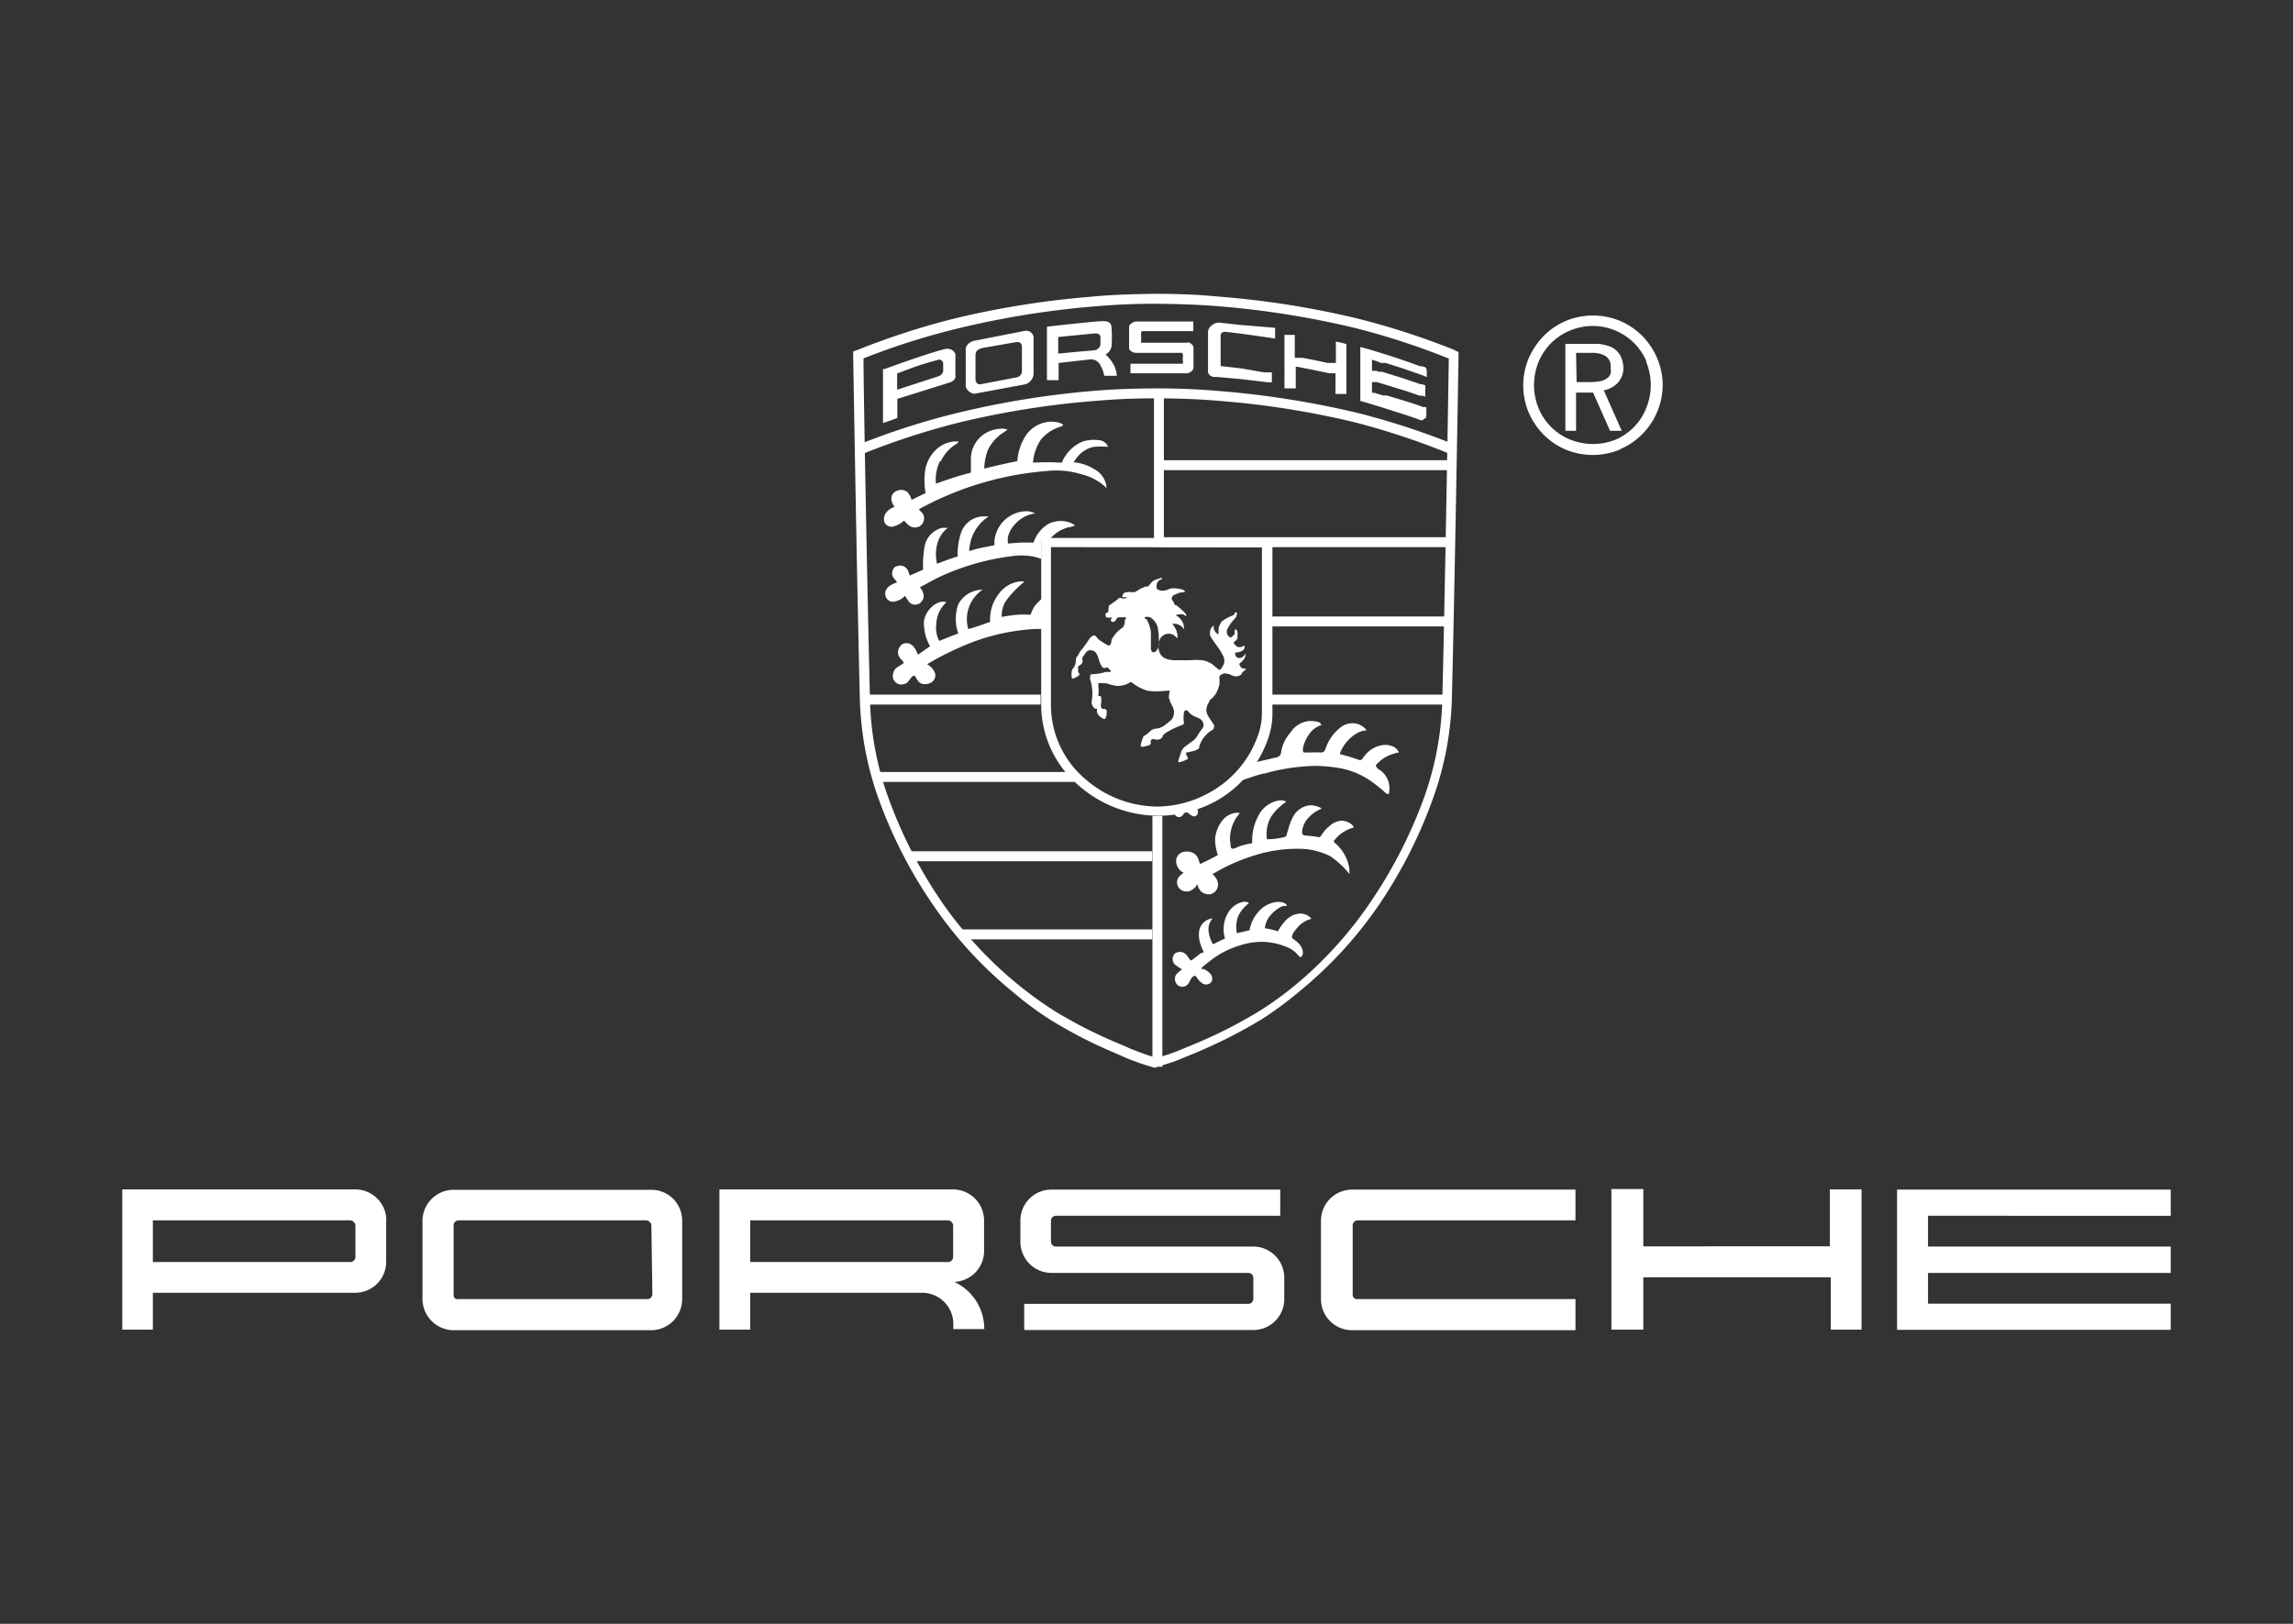 <svg id="Layer_1" data-name="Layer 1" xmlns="http://www.w3.org/2000/svg" viewBox="0 0 120 85"><rect x="0" y="0" width="120" height="85" fill="#333333" stroke="none"/><defs><style>.cls-1{fill:#fff;}</style></defs><path class="cls-1" d="M60.5,55.89h-.06a9.1,9.1,0,0,1-1-.32,7.79,7.79,0,0,1-.75-.3l-.29-.13A24.48,24.48,0,0,1,55,53.4a17.46,17.46,0,0,1-2-1.48,21.47,21.47,0,0,1-4.23-4.64A24.32,24.32,0,0,1,46,41.87a16.75,16.75,0,0,1-1-5.24c-.15-5.91-.35-17.92-.35-18V18.4l.27-.1a39.64,39.64,0,0,1,5-1.62A46.5,46.5,0,0,1,57,15.54c1-.1,2-.14,3.42-.16h.11c1.36,0,2.38.06,3.42.16a46.5,46.5,0,0,1,7.12,1.14,39.78,39.78,0,0,1,5,1.62l.12.06.14.07v.16c0,.12-.2,12.13-.35,18a16.69,16.69,0,0,1-1,5.24,24.75,24.75,0,0,1-2.73,5.41,21.47,21.47,0,0,1-4.23,4.64,19.36,19.36,0,0,1-2,1.48,26.29,26.29,0,0,1-3.43,1.74l-.24.1-.81.33a9.93,9.93,0,0,1-1,.31ZM45.19,18.76c0,1.53.2,12.35.34,17.86a16.07,16.07,0,0,0,.94,5.08A24.32,24.32,0,0,0,49.14,47a20.94,20.94,0,0,0,4.13,4.53,19.74,19.74,0,0,0,2,1.44,24.55,24.55,0,0,0,3.36,1.69l.3.13a7.75,7.75,0,0,0,.72.29,7.11,7.11,0,0,0,.89.29,9.18,9.18,0,0,0,.89-.28c.25-.09.5-.2.79-.32l.24-.1A24.67,24.67,0,0,0,65.78,53a17.71,17.71,0,0,0,2-1.43A20.74,20.74,0,0,0,71.87,47a24.55,24.55,0,0,0,2.67-5.29,16.36,16.36,0,0,0,.94-5.08c.14-5.52.32-16.36.34-17.86A38.07,38.07,0,0,0,71,17.19a46.39,46.39,0,0,0-7-1.14c-1-.09-2-.13-3.39-.15h-.09c-1.37,0-2.35.06-3.38.15a46.32,46.32,0,0,0-7,1.14A37.57,37.57,0,0,0,45.19,18.76Z"/><path class="cls-1" d="M45,23.77l-.17-.49.09,0a38.08,38.08,0,0,1,5-1.62A46.53,46.53,0,0,1,57,20.48c1-.09,2-.14,3.42-.15h.11c1.36,0,2.38.06,3.42.15a47.76,47.76,0,0,1,7.12,1.14,39.83,39.83,0,0,1,5,1.63l.12.05-.25.46-.06,0A39.36,39.36,0,0,0,71,22.13a45.16,45.16,0,0,0-7-1.13c-1-.09-2-.14-3.39-.15h-.09c-1.37,0-2.35.06-3.38.15a45.09,45.09,0,0,0-7,1.13,38.69,38.69,0,0,0-4.92,1.6Z"/><path class="cls-1" d="M100.9,63.64v1.61h12.7v1.38H100.9v1.61h12.7v1.37H99.28V62.27H113.6v1.37Zm-5.14,1.6H86v-3H84.33V69.6H86V66.86h9.81V69.6h1.61V62.26H95.76ZM69.13,63.89V68a1.63,1.63,0,0,0,1.61,1.63H82.45V68H71a.22.22,0,0,1-.21-.2V64.11a.27.27,0,0,1,.26-.23H82.45V62.27H70.77a1.63,1.63,0,0,0-1.64,1.62Zm-3.55,1.36H55.27A.26.26,0,0,1,55,65h0V63.9a.26.26,0,0,1,.26-.26H67V62.27H55a1.62,1.62,0,0,0-1.6,1.63V65A1.63,1.63,0,0,0,55,66.63H65.32a.26.26,0,0,1,.27.25h0V68a.26.26,0,0,1-.26.25H53.6v1.37h12A1.62,1.62,0,0,0,67.21,68h0V66.88a1.63,1.63,0,0,0-1.63-1.63ZM51.51,69.57v0H49.89V69.3a1.63,1.63,0,0,0-1.63-1.63h-9V69.6H37.65V62.26H49.88a1.63,1.63,0,0,1,1.62,1.62h0v1.59a1.62,1.62,0,0,1-1.56,1.63,2.71,2.71,0,0,1,1.57,2.47Zm-1.63-5.41a.28.28,0,0,0-.28-.28H39.26v2.18H49.63a.27.27,0,0,0,.25-.27h0ZM35.7,63.88V68h0a1.63,1.63,0,0,1-1.61,1.63H23.75A1.64,1.64,0,0,1,22.11,68h0v-4.1a1.63,1.63,0,0,1,1.64-1.62H34.1A1.61,1.61,0,0,1,35.7,63.88Zm-1.61.28a.29.29,0,0,0-.28-.28H24a.26.26,0,0,0-.26.23V67.8A.2.2,0,0,0,24,68h9.88a.26.26,0,0,0,.26-.26Zm-13.88-.28v2.17a1.62,1.62,0,0,1-1.62,1.62H8V69.6H6.4V62.26H18.59a1.63,1.63,0,0,1,1.63,1.62h0Zm-1.61.28a.29.29,0,0,0-.28-.28H8v2.18H18.35a.27.27,0,0,0,.25-.27ZM74.67,19.49c0,.07,0,.18,0,.25h0l-.18-.08-.14-.05h0l-.95-.33L72.52,19h0L72.28,19,72,18.89l-.2-.06v.58l.13,0,.09,0,.15.05.16,0,1,.31,1,.34.08,0,.18.06v.08c0,.07,0,.51,0,.51h0l-.17-.05-.13,0c-.34-.12-.71-.25-1.09-.36l-1.14-.35L71.8,20v.56h0l.12,0,.23.07.23.07.1,0,.09,0,1,.3c.31.1.63.2.91.31h.06l0,0,.1,0a4.87,4.87,0,0,1,0,.54h0L74.43,22h-.06c-.56-.21-1.12-.38-1.62-.54s-1.11-.35-1.56-.47h0c0-.25,0-.72,0-1.16s0-1.63,0-1.66,1.1.31,1.6.47,1,.34,1.53.53h0l.12,0,.16.06h0C74.66,19.29,74.67,19.43,74.67,19.49ZM70.43,18l-.23-.06-.29-.06h0v.41a2.53,2.53,0,0,1,0,.28,2.64,2.64,0,0,1,0,.28V19h0l-.14,0-.11,0h-.08l-.09,0-.65-.14-.68-.13h-.06l-.17,0-.17,0h0v-1.2h0l-.14,0h-.1l-.13,0-.17,0h0v.13c0,.17,0,.4,0,.66s0,.55,0,.84a1.93,1.93,0,0,1,0,.24,1.69,1.69,0,0,1,0,.23c0,.13,0,.24,0,.35v.35h0l.14,0,.08,0,.15,0,.22,0h0v-.38s0-.09,0-.2v-.55h0l.09,0h0l.67.13,1,.21h.09l.11,0,.12,0h0v.38a1.21,1.21,0,0,1,0,.19v.51h0l.18,0,.12,0,.1,0,.17,0h0v-.24c0-.34,0-.72,0-1.12s0-.82,0-1.23V18h0Zm-5.6-1-1-.11a.57.57,0,0,0-.41.14.46.46,0,0,0-.2.33c0,.12,0,1,0,1v1a.39.39,0,0,0,0,.15l.08.12a.42.42,0,0,0,.2.1l.12,0h.06l1.32.12,1.35.16.21,0v-.52l-.24,0-.18,0h0L65,19.29l-1.12-.13a.05.05,0,0,1,0,0s0,0,0-.06V17.56a.16.16,0,0,1,.06-.13.22.22,0,0,1,.15-.06c.24,0,2.32.3,2.64.35v-.56Zm-6.52,2.14a1.67,1.67,0,0,1,.14.53l-.66,0a1.76,1.76,0,0,0-.2-.54.54.54,0,0,0-.51-.32L55.4,19s0,.9,0,.9l-.3,0-.31,0V17.1s2.69-.31,3-.29.37.17.38.33a6.64,6.64,0,0,1,0,1,.66.66,0,0,1-.31.42,2,2,0,0,1,.42.53Zm-.72-1.48a.22.22,0,0,0-.06-.15.39.39,0,0,0-.21-.06l-1.94.19v.87l.93-.09.93-.08a.42.42,0,0,0,.26-.12.34.34,0,0,0,.09-.24Zm-3.5,0c0,.14,0,1.79,0,1.93a.61.61,0,0,1-.45.53L51,20.61c-.2,0-.46-.22-.46-.43V18.27c0-.21.23-.38.43-.43l2.66-.52a.39.39,0,0,1,.46.31Zm-.61.51c0-.16-.07-.3-.32-.26l-1.71.3c-.29.06-.4.17-.4.41v1.22c0,.18.11.31.29.27l1.88-.36a.33.33,0,0,0,.26-.34c0-.16,0-1.15,0-1.24Zm8.69-.23-.71,0h-.74c-.15,0-1,0-1,0l0,0a.17.17,0,0,1,0-.1v-.21a2.29,2.29,0,0,1,0-.25s0-.05.13-.05h2c.2,0,.43,0,.6,0v-.5c-.3,0-.5,0-.8,0h-.06l-.53,0H59.43a.44.44,0,0,0-.22.1.26.26,0,0,0-.12.15v1.16a.2.2,0,0,0,.12.15.4.4,0,0,0,.23.08H61l.79,0c.07,0,.1,0,.11.07a.55.55,0,0,1,0,.18v.13a.4.4,0,0,1,0,.19s-.07,0-.16,0h-2l-.58,0,0,.5.81,0H61l.45,0h.66a.36.36,0,0,0,.22-.09.29.29,0,0,0,.13-.19V18.19a.27.27,0,0,0-.11-.18.4.4,0,0,0-.18-.1ZM50,18.55l0,1.13a.21.21,0,0,1,0,.08.34.34,0,0,1-.09.14.45.45,0,0,1-.14.1l-2.81.88,0,1s-.71.26-.75.26V20.75c0-.49,0-1.4,0-1.43s0,0,.05,0,.9-.33,2-.69c.32-.11,1.06-.34,1.21-.36a.46.46,0,0,1,.36.06.38.38,0,0,1,.18.26Zm-.64.87c0-.08,0-.32,0-.4a.27.27,0,0,0-.07-.14.2.2,0,0,0-.14-.06h0s-.63.17-1,.29-1.2.44-1.2.44,0,.83,0,.85l2.15-.7a.42.42,0,0,0,.17-.1.31.31,0,0,0,.09-.18Zm-.12,4.72a2.07,2.07,0,0,1,.76-.87c.16-.1.16-.15.16-.16s0,0-.24,0a1.58,1.58,0,0,0-.87.37,2,2,0,0,0-.61,1,3.71,3.71,0,0,0,0,1.33s-.55.26-.73.36a1.1,1.1,0,0,0-.21-.4.53.53,0,0,0-.6-.06.42.42,0,0,0-.25.44.77.77,0,0,0,.17.38.94.94,0,0,0-.4.25.56.56,0,0,0-.14.54.41.41,0,0,0,.43.25,1.3,1.3,0,0,0,.6-.32,3,3,0,0,0,.25.25.51.51,0,0,0,.31.11.58.58,0,0,0,.26-.06.5.5,0,0,0,.23-.45c0-.26-.27-.36-.26-.45a16.6,16.6,0,0,1,6.74-2,4.4,4.4,0,0,1,1.8.19,2.72,2.72,0,0,1,1.27.71h0a1.19,1.19,0,0,0-.66-1,2.34,2.34,0,0,0-1.06-.35,1.94,1.94,0,0,1,.32-.42,1.44,1.44,0,0,1,.74-.39,4.65,4.65,0,0,1,.74,0,.55.55,0,0,0-.5-.35,1.87,1.87,0,0,0-.85.08,2,2,0,0,0-1.07,1.1,12.67,12.67,0,0,0-1.51,0A2.51,2.51,0,0,1,54.48,23a2.14,2.14,0,0,1,1-.66.56.56,0,0,0,.17-.09c-.09-.08-.2-.16-.63-.18a1.65,1.65,0,0,0-1.35.75,2.83,2.83,0,0,0-.43,1.32c-.8.15-1.73.39-1.73.39a2.89,2.89,0,0,1,.2-1,2.28,2.28,0,0,1,.85-.92l.17-.12a.8.8,0,0,0-.34-.05,1.7,1.7,0,0,0-.77.21,1.57,1.57,0,0,0-.81,1.37c0,.12,0,.61,0,.72-.62.16-1.23.36-1.83.58A2.22,2.22,0,0,1,49.19,24.14Zm6.73,3.46.29-.09-.14-.1a1.39,1.39,0,0,0-.6-.14,1.59,1.59,0,0,0-.61.13,1.78,1.78,0,0,0-.82,1l-.66,0-.68.05a1.34,1.34,0,0,1,0-.35,1.49,1.49,0,0,1,.33-.62,1.72,1.72,0,0,1,1-.59l.1,0a.81.81,0,0,0-.45-.13,1.71,1.71,0,0,0-1.69,1.59c0,.05,0,.19,0,.19l-.5.1a5.8,5.8,0,0,0-.82.21,2.38,2.38,0,0,1,.24-.95,2.32,2.32,0,0,1,.59-.73l.19-.14-.26,0a1.26,1.26,0,0,0-1.16.79,3.45,3.45,0,0,0-.2,1.31c-.26.06-.84.29-1.08.38a2.12,2.12,0,0,1,0-1,1.62,1.62,0,0,1,.39-.73l.17-.15s-.06,0-.3,0a1.26,1.26,0,0,0-.89.86,5.39,5.39,0,0,0-.1,1.33l-.71.31a1,1,0,0,0-.12-.33.47.47,0,0,0-.36-.2,1,1,0,0,0-.25.06.32.32,0,0,0-.15.19.4.4,0,0,0,0,.32.66.66,0,0,0,.12.17,1.27,1.27,0,0,1,.11.15,1.15,1.15,0,0,0-.43.21.46.46,0,0,0-.14.59.4.4,0,0,0,.35.21,1,1,0,0,0,.63-.31s.16.25.19.28a.38.38,0,0,0,.34.18.5.5,0,0,0,.21-.05.49.49,0,0,0,.24-.42.67.67,0,0,0-.18-.4l0-.05.34-.18a10.56,10.56,0,0,1,1.71-.78,12.78,12.78,0,0,1,2.92-.68,3.23,3.23,0,0,1,.62,0,2.41,2.41,0,0,1,.75.17v-1h.41A1.87,1.87,0,0,1,55.92,27.6Zm-1.43,3.82v1.51a4,4,0,0,0-.48,0,11,11,0,0,0-3.92,1,13.79,13.79,0,0,0-1.62.84.94.94,0,0,1,.41.45c.08.3-.11.57-.5.59s-.44-.3-.55-.42-.33.3-.43.36a.65.65,0,0,1-.28.08.43.43,0,0,1-.35-.17.41.41,0,0,1-.09-.34A.52.52,0,0,1,47,34.9a2.9,2.9,0,0,0,.29-.19c0-.1-.22-.26-.27-.4a.54.54,0,0,1,.16-.56.45.45,0,0,1,.52,0c.2.12.31.48.34.52l.63-.44a2.58,2.58,0,0,1-.32-1.3c.1-.7.82-1.18,1.17-1A1.64,1.64,0,0,0,49,32.65a1.57,1.57,0,0,0,.15.9s.77-.31,1-.39a2.3,2.3,0,0,1,0-1.53,1.44,1.44,0,0,1,1.27-.76,1.86,1.86,0,0,0-.75,2.05c.16,0,1-.33,1.15-.36a2.14,2.14,0,0,1,.44-1.46,1.57,1.57,0,0,1,1.08-.66.75.75,0,0,1,.26,0s0,0-.07.08l0,0a4.75,4.75,0,0,0-.93,1,1.59,1.59,0,0,0-.18.77v0s.45-.08.81-.11.7,0,.7,0a2.39,2.39,0,0,1,.2-.43,2.11,2.11,0,0,1,.39-.4Zm14.64,6.52a1.3,1.3,0,0,0-.71.55c-.27.42-.37.89-.21.9h.34a5.49,5.49,0,0,1,.58,0l.11-.05.07-.12a2.34,2.34,0,0,1,.83-1.17,1,1,0,0,1,.54-.19.92.92,0,0,1,.77.34c.07.1-.32-.09-.93.53a2.15,2.15,0,0,0-.44.68s0,.06,0,.07a8.79,8.79,0,0,1,1,.3.14.14,0,0,0,.16-.05,1.75,1.75,0,0,1,.52-.53,1.39,1.39,0,0,1,.75-.21h0c.57.07.61.35.64.39s-.13,0-.2.06a1.85,1.85,0,0,0-1,.62c0,.07.12.19.12.19a1.15,1.15,0,0,1,.58,1.19c0,.09,0,.13-.08.13a.72.72,0,0,1-.22-.17,8,8,0,0,0-.8-.61,4.13,4.13,0,0,0-1.48-.58,8.4,8.4,0,0,0-1.23-.12,10.39,10.39,0,0,0-2.71.4c-.16,0-.74.21-1.24.37l-.31.1.2-.18c.22-.21.43-.44.63-.67l.13-.18.24-.06,1-.23a.29.29,0,0,0,.21-.23,2,2,0,0,1,.49-1.06,1.31,1.31,0,0,1,1-.61c.46,0,.64.12.57.16Zm-7.34,7.69a.73.73,0,0,1-.29-.54.49.49,0,0,1,.3-.47.73.73,0,0,1,.63.05c.23.16.24.33.32.56l0,0c.2-.1.55-.26.78-.39l.13-.07s.05,0,0-.09a2.53,2.53,0,0,1-.12-.77,1.78,1.78,0,0,1,.28-.82c.37-.63,1.06-.57,1-.51a2,2,0,0,0-.47,1,1.57,1.57,0,0,0,0,.61c0,.09,0,.2.08.23s.28-.08.41-.13a4.3,4.3,0,0,1,.57-.14c.09,0,.07-.08.07-.1A2.73,2.73,0,0,1,66,42.46a1.49,1.49,0,0,1,1-.57c.15,0,.36.06.29.1a1.37,1.37,0,0,0-.24.18,2.41,2.41,0,0,0-.56.63,1.92,1.92,0,0,0-.19,1.13,3.73,3.73,0,0,0,.94-.12.14.14,0,0,0,.09-.11c.12-.36.24-1,.62-1.29a1.1,1.1,0,0,1,.65-.26c.18,0,.64.14.54.19a1.92,1.92,0,0,0-.74.55,1.23,1.23,0,0,0-.26.67c0,.13.11.17.11.17a6.73,6.73,0,0,1,.77.09c.07,0,.13-.08.14-.11a1.81,1.81,0,0,1,.43-.48,1,1,0,0,1,.6-.27c.47,0,.7.34.64.36a1.88,1.88,0,0,0-1,.67s-.06,0,0,.11a2.19,2.19,0,0,1,.79,1.39s0,.23,0,.26a4.67,4.67,0,0,0-1-.93,3.64,3.64,0,0,0-1.74-.39,7.34,7.34,0,0,0-2.18.33,9.81,9.81,0,0,0-2.25,1,.75.75,0,0,1,.25.33.52.52,0,0,1-.17.63.43.43,0,0,1-.41.07c-.34-.05-.43-.4-.47-.51a.55.55,0,0,1-.24.28.52.52,0,0,1-.72-.09l0,0a.48.48,0,0,1,.08-.65l.17-.14ZM63,49.84a2.17,2.17,0,0,1-.15-.35,1.52,1.52,0,0,1-.09-.79.78.78,0,0,1,.7-.62.81.81,0,0,0-.21.66,1.71,1.71,0,0,0,.22.67s0,0,.06,0a6.19,6.19,0,0,1,.58-.28s0,0,0,0a1.67,1.67,0,0,1,.15-1.33,1.18,1.18,0,0,1,.84-.6h0s.24,0,.25.09a1.71,1.71,0,0,0-.56.69,1.61,1.61,0,0,0-.06.87l0,0,.67-.16a.1.1,0,0,0,0-.05,2,2,0,0,1,.62-1.08,1.48,1.48,0,0,1,.83-.35c.4,0,.45.12.49.18s-.08,0-.27.06a2,2,0,0,0-.59.47,1.21,1.21,0,0,0-.28.62s0,.05,0,.05a4,4,0,0,1,.68.16h0a2.37,2.37,0,0,1,.49-.65,1.09,1.09,0,0,1,.68-.28.77.77,0,0,1,.44.14s.16.12.12.14a1.44,1.44,0,0,0-.7.44c-.27.31-.27.39-.29.46s0,.11.07.16c.42.28.47.51.49.66s-.07.39-.21.22a1.49,1.49,0,0,0-.71-.5,3.45,3.45,0,0,0-1.23-.24,3.75,3.75,0,0,0-1.15.19,4.69,4.69,0,0,0-1.4.69l-.18.14c-.13.1-.26.2-.38.31s0,.08.08.1c.49.22.5.55.37.7a.36.36,0,0,1-.42.06c-.37-.24-.3-.45-.46-.4s-.23.32-.31.41a.38.38,0,0,1-.53.08.43.43,0,0,1-.08-.59,2.37,2.37,0,0,1,.29-.25,3.44,3.44,0,0,1-.37-.25.41.41,0,0,1,0-.58l0,0a.45.45,0,0,1,.62.1h0l.19.26a0,0,0,0,0,.06,0l.46-.36s0,0,0,0ZM65.24,35h-.17a.24.24,0,0,1-.14-.09.31.31,0,0,1-.07-.14s0-.06.06-.08a.93.93,0,0,0,.21-.23.77.77,0,0,0,.07-.26s0,0,0,0a.69.69,0,0,1-.16.18.31.31,0,0,1-.21.06.22.22,0,0,1-.13-.06.91.91,0,0,1-.07-.14c0-.05,0-.08.1-.09a.77.77,0,0,0,.27-.08.35.35,0,0,0,.13-.14.89.89,0,0,0,0-.14s0,0,0,0-.09.05-.14.06a.31.31,0,0,1-.25,0,.67.67,0,0,1-.19-.22s0,0,0,0,.15-.1.21-.21l0-.06s0-.06,0-.08a.58.58,0,0,0,0-.19.27.27,0,0,0-.07-.14h-.07c0,.07,0,.15,0,.22a.85.85,0,0,1-.16.17s-.08.06-.12,0a.25.25,0,0,1-.12-.16.37.37,0,0,1,0-.23,2.57,2.57,0,0,1,.26-.41,3,3,0,0,0,.22-.26c0-.07.08-.21,0-.23s-.1.12-.15.15a2.46,2.46,0,0,0-.6.32,1,1,0,0,0-.18.38c0,.07,0,.19,0,.26s-.07,0-.09,0a.51.51,0,0,1-.15-.23.31.31,0,0,1,0-.19,0,0,0,0,0,0,0,.42.42,0,0,0-.18.21.59.59,0,0,0,0,.37c.11.17.22.33.34.49s.21.31.28.45a.6.6,0,0,1,.1.41.8.8,0,0,1-.22.39s0,0-.06,0l-.36-.3a1.46,1.46,0,0,0-.5-.2,3.64,3.64,0,0,0-.66,0c-.23,0-.46,0-.69,0a1.52,1.52,0,0,1-.56-.08.58.58,0,0,1-.31-.27.89.89,0,0,1,0-.77A.52.52,0,0,1,61,33.2a.47.47,0,0,1,.33,0,.39.39,0,0,1,.16.1.74.74,0,0,1,.13.12s0,0,0,0a1,1,0,0,0-.07-.45,1.73,1.73,0,0,0-.2-.32s.06,0,.09,0a.56.56,0,0,1,.35.11.49.49,0,0,1,.17.18h0a.7.7,0,0,0-.17-.52.66.66,0,0,0-.22-.19c-.06,0,0-.06.08-.06a.57.57,0,0,1,.29,0,.22.22,0,0,1,.09.07l.06,0s0,0,0,0a.3.3,0,0,0-.07-.15,4.49,4.49,0,0,0-.46-.41l-.06,0a.75.75,0,0,1-.1-.2s-.05-.06-.07-.1a.25.25,0,0,1,0-.12.31.31,0,0,1,.2-.15A.86.86,0,0,1,61.9,31L62,31s0,0,0-.07a.57.57,0,0,0-.33-.11,1,1,0,0,0-.46,0,.88.88,0,0,1-.35.1.4.4,0,0,1-.24-.05.17.17,0,0,1-.1-.13.53.53,0,0,1,.06-.27.34.34,0,0,1,.16-.13s.07,0,.07-.07-.07,0-.09,0a1.32,1.32,0,0,0-.39.15,2.09,2.09,0,0,0-.24.28.15.15,0,0,1-.06,0h-.08l-.29.13a1.91,1.91,0,0,1-.27.16,1,1,0,0,1-.24,0h0c-.16,0-.37,0-.4.17a.08.08,0,0,0,0,.1l.08,0,.1,0s0,0,.06,0h0s0,0-.07.05a.43.43,0,0,1-.25,0h0a.09.09,0,0,0-.11,0,5.17,5.17,0,0,1-.53.39L58,32l0,0v0s0,.06-.07.07a.08.08,0,0,0-.07.08.27.27,0,0,0,0,.09.11.11,0,0,0,.13.09h0l.14,0a.06.06,0,0,1,.07,0h0s0,0,0,0l-.06.08s0,.08,0,.1a.15.15,0,0,0,.21,0,.23.23,0,0,0,.07-.1.2.2,0,0,1,.09-.09.74.74,0,0,1,.25,0h0a.33.33,0,0,1,.17,0l0,0h0a.33.33,0,0,1-.07.16.93.93,0,0,1,0,.13s0,.09-.05.13,0,0,0,.06l-.25.19a1.9,1.9,0,0,0-.34.41.44.44,0,0,0-.06.16h0c0,.13-.06.29-.21.2a3.12,3.12,0,0,1-.43-.27.57.57,0,0,1-.13-.14c-.14-.2-.31,0-.4.12a5.84,5.84,0,0,1-.47.64l-.06.11a.4.4,0,0,1-.1.15.33.33,0,0,0-.06.22.61.61,0,0,1-.12.37.37.37,0,0,0-.1.23,1.77,1.77,0,0,0,0,.23s0,.1.08.1l0,0a1.17,1.17,0,0,0,.31-.17l0,0a.11.11,0,0,0,0-.12s0,0,0,0l0,0a.1.1,0,0,1-.05-.06v0a.22.22,0,0,1,0-.08.3.3,0,0,0,0-.1.16.16,0,0,1,0-.1l.16-.12a.23.23,0,0,0,.06-.26s0,0,0-.05v0a.37.37,0,0,1,.05-.11l.11-.15a.31.31,0,0,1,.21-.16.4.4,0,0,1,.32.1,1,1,0,0,1,.18.4,1.47,1.47,0,0,0,.15.34.16.16,0,0,0,.22.07l0,0h0a.08.08,0,0,1,.09,0l.14.14c.06,0,0,.09,0,.08h-.12l-.11,0a2.67,2.67,0,0,1-.75.12h0a.12.12,0,0,0-.07.05v0a.19.19,0,0,0,0,.07.23.23,0,0,0,0,.18,2.42,2.42,0,0,1,.08,1.07.39.39,0,0,0,.09.36.21.21,0,0,0,.11.08l.06,0a.18.18,0,0,1,0,.13.41.41,0,0,0,.08.19.72.72,0,0,0,.24.19l0,0a.1.1,0,0,0,.13,0h0a.81.81,0,0,0,.07-.37.14.14,0,0,0-.1-.13h0a.07.07,0,0,0-.06,0h0l0,0h-.06a.18.18,0,0,1-.07-.08.37.37,0,0,1,0-.23l0-.06a.21.21,0,0,0,0-.11.36.36,0,0,0,0-.1c0-.06,0-.08-.09-.1h0a.09.09,0,0,1-.06,0h0a.07.07,0,0,1,0,0,2.18,2.18,0,0,0,0-.51s0-.11,0-.15.32,0,.44,0a2.72,2.72,0,0,0,.49.13h0a1.17,1.17,0,0,0,.77-.21s0,0,0,0,.15.11.24.17a2.5,2.5,0,0,0,.64.3,4.22,4.22,0,0,0,.94,0,.87.87,0,0,1,.22,0s0,0,0,0-.05.22-.05.34a.49.49,0,0,0,.06.17s0,.12.08.17l0,.06a.63.63,0,0,1,0,.77c-.12.11-.25.21-.38.31a.87.87,0,0,1-.44.16.5.5,0,0,0-.28.12,1.38,1.38,0,0,1-.3.24.13.13,0,0,0-.09.1,2.52,2.52,0,0,0-.12.39c0,.08,0,.11.11.1a1.89,1.89,0,0,0,.34-.09.11.11,0,0,0,.07-.14s0,0,0,0l0-.1a0,0,0,0,1,0,0h0v0l0,0,.06-.06a.14.14,0,0,1,.11,0h.07a.32.32,0,0,0,.38-.13l0-.05.11-.12a4.55,4.55,0,0,1,.94-.46.09.09,0,0,0,.06-.06.24.24,0,0,0,0-.12,1.36,1.36,0,0,1,0-.35c0-.08,0-.23.14-.23a.14.14,0,0,1,.1.07,1,1,0,0,0,.41.29.59.59,0,0,1,.14.06.39.39,0,0,1,.24.3.28.28,0,0,1-.05.22,4.63,4.63,0,0,0-.31.46,1,1,0,0,1-.2.21c-.13.08-.24.17-.36.26a.73.73,0,0,0-.22.24c-.06.16-.11.32-.16.49s0,.12.12.1a1.84,1.84,0,0,0,.36-.15s0,0,0,0a.09.09,0,0,0,0-.06.23.23,0,0,0-.06-.12.15.15,0,0,1,0-.17.18.18,0,0,1,.07,0l.28-.07a.58.58,0,0,0,.31-.16.25.25,0,0,0,0-.07h0v0a1.5,1.5,0,0,1,.7-.88.15.15,0,0,0,.07-.12.2.2,0,0,0,0-.13l-.26-.4a.83.83,0,0,1-.14-.35.86.86,0,0,1,.1-.38l.06-.1c0-.1.13-.14.2-.23a1.31,1.31,0,0,0,.19-.27,3,3,0,0,0,.14-.39c0-.1,0-.21,0-.32a.22.22,0,0,1,0-.11.34.34,0,0,1,.18-.13.33.33,0,0,1,.22,0c.13,0,.22.09.36.12a.38.38,0,0,0,.21,0,.49.49,0,0,0,.2-.11s0-.06,0-.06Zm-4.66-1.11a.27.27,0,0,1-.14.24.32.32,0,0,1-.14,0s-.07-.08-.07-.19v-.3a.49.49,0,0,0,0-.12v-.13c0-.1,0-.2,0-.3a1.4,1.4,0,0,0-.08-.34,1.8,1.8,0,0,0-.08-.21l-.05-.1L60,32.42s-.09-.05-.12-.09,0,0,0,0a.36.36,0,0,1,.41.05.86.86,0,0,1,.32.61,3.43,3.43,0,0,1,0,1Zm2.06,8.34a5.82,5.82,0,0,1-1.16.3h0l0,.09a.23.23,0,0,0,.21.15c.13,0,.22-.07.31-.28,0,0,.07,0,.09,0s.32.31.48.23a.27.27,0,0,0,.09-.36v0ZM82.48,18.47h.83a1.37,1.37,0,0,1,.72.17.65.65,0,0,1,.26.61,1,1,0,0,1,0,.3.53.53,0,0,1-.16.23.88.88,0,0,1-.32.16,2.76,2.76,0,0,1-.57.06h-.73ZM81.92,18v4.55h.56v-2h.89l.89,2h.61l-.94-2.12a1.34,1.34,0,0,0,.76-.42,1.18,1.18,0,0,0,.27-.73,1.62,1.62,0,0,0-.07-.44,1,1,0,0,0-.23-.42,1,1,0,0,0-.46-.3,2,2,0,0,0-.76-.12Zm.23,5a3,3,0,0,1-1.63-1.63,3.2,3.2,0,0,1,0-2.43,3,3,0,0,1,1.63-1.63,3.06,3.06,0,0,1,4,1.57l0,.06a3.2,3.2,0,0,1,0,2.43A3,3,0,0,1,84.58,23a3.2,3.2,0,0,1-2.43,0m2.64.51a3.6,3.6,0,0,0,1.15-.78,3.65,3.65,0,0,0,.78-1.16,3.57,3.57,0,0,0,0-2.83,3.66,3.66,0,0,0-1.93-1.94,3.71,3.71,0,0,0-2.85,0,3.77,3.77,0,0,0-1.15.78A4,4,0,0,0,80,18.76a3.66,3.66,0,0,0,0,2.83,3.82,3.82,0,0,0,.78,1.16,3.6,3.6,0,0,0,1.15.78,3.7,3.7,0,0,0,2.85,0"/><path class="cls-1" d="M60.57,42.7a6.36,6.36,0,0,1-4.08-1.55,5.57,5.57,0,0,1-2-4.18V28.16l.29,0h11.5l.24,0,.07.27v8.92a4,4,0,0,1-.26,1.41,6,6,0,0,1-2.6,3.12A6.3,6.3,0,0,1,60.57,42.7ZM55,28.64V37a5.09,5.09,0,0,0,1.82,3.8,5.8,5.8,0,0,0,3.74,1.42,5.7,5.7,0,0,0,2.87-.81,5.46,5.46,0,0,0,2.38-2.85,3.44,3.44,0,0,0,.23-1.23V28.65Z"/><rect class="cls-1" x="60.39" y="20.53" width="0.52" height="7.85"/><rect class="cls-1" x="60.31" y="42.71" width="0.52" height="13.13"/><rect class="cls-1" x="66.55" y="36.36" width="9.37" height="0.52"/><rect class="cls-1" x="66.55" y="32.27" width="9.37" height="0.52"/><rect class="cls-1" x="60.75" y="28.12" width="15.16" height="0.52"/><rect class="cls-1" x="60.6" y="24.09" width="15.31" height="0.52"/><rect class="cls-1" x="50.33" y="48.65" width="9.97" height="0.52"/><rect class="cls-1" x="47.56" y="44.56" width="12.74" height="0.52"/><rect class="cls-1" x="45.85" y="40.41" width="10.37" height="0.52"/><rect class="cls-1" x="45.27" y="36.36" width="9.19" height="0.52"/></svg>